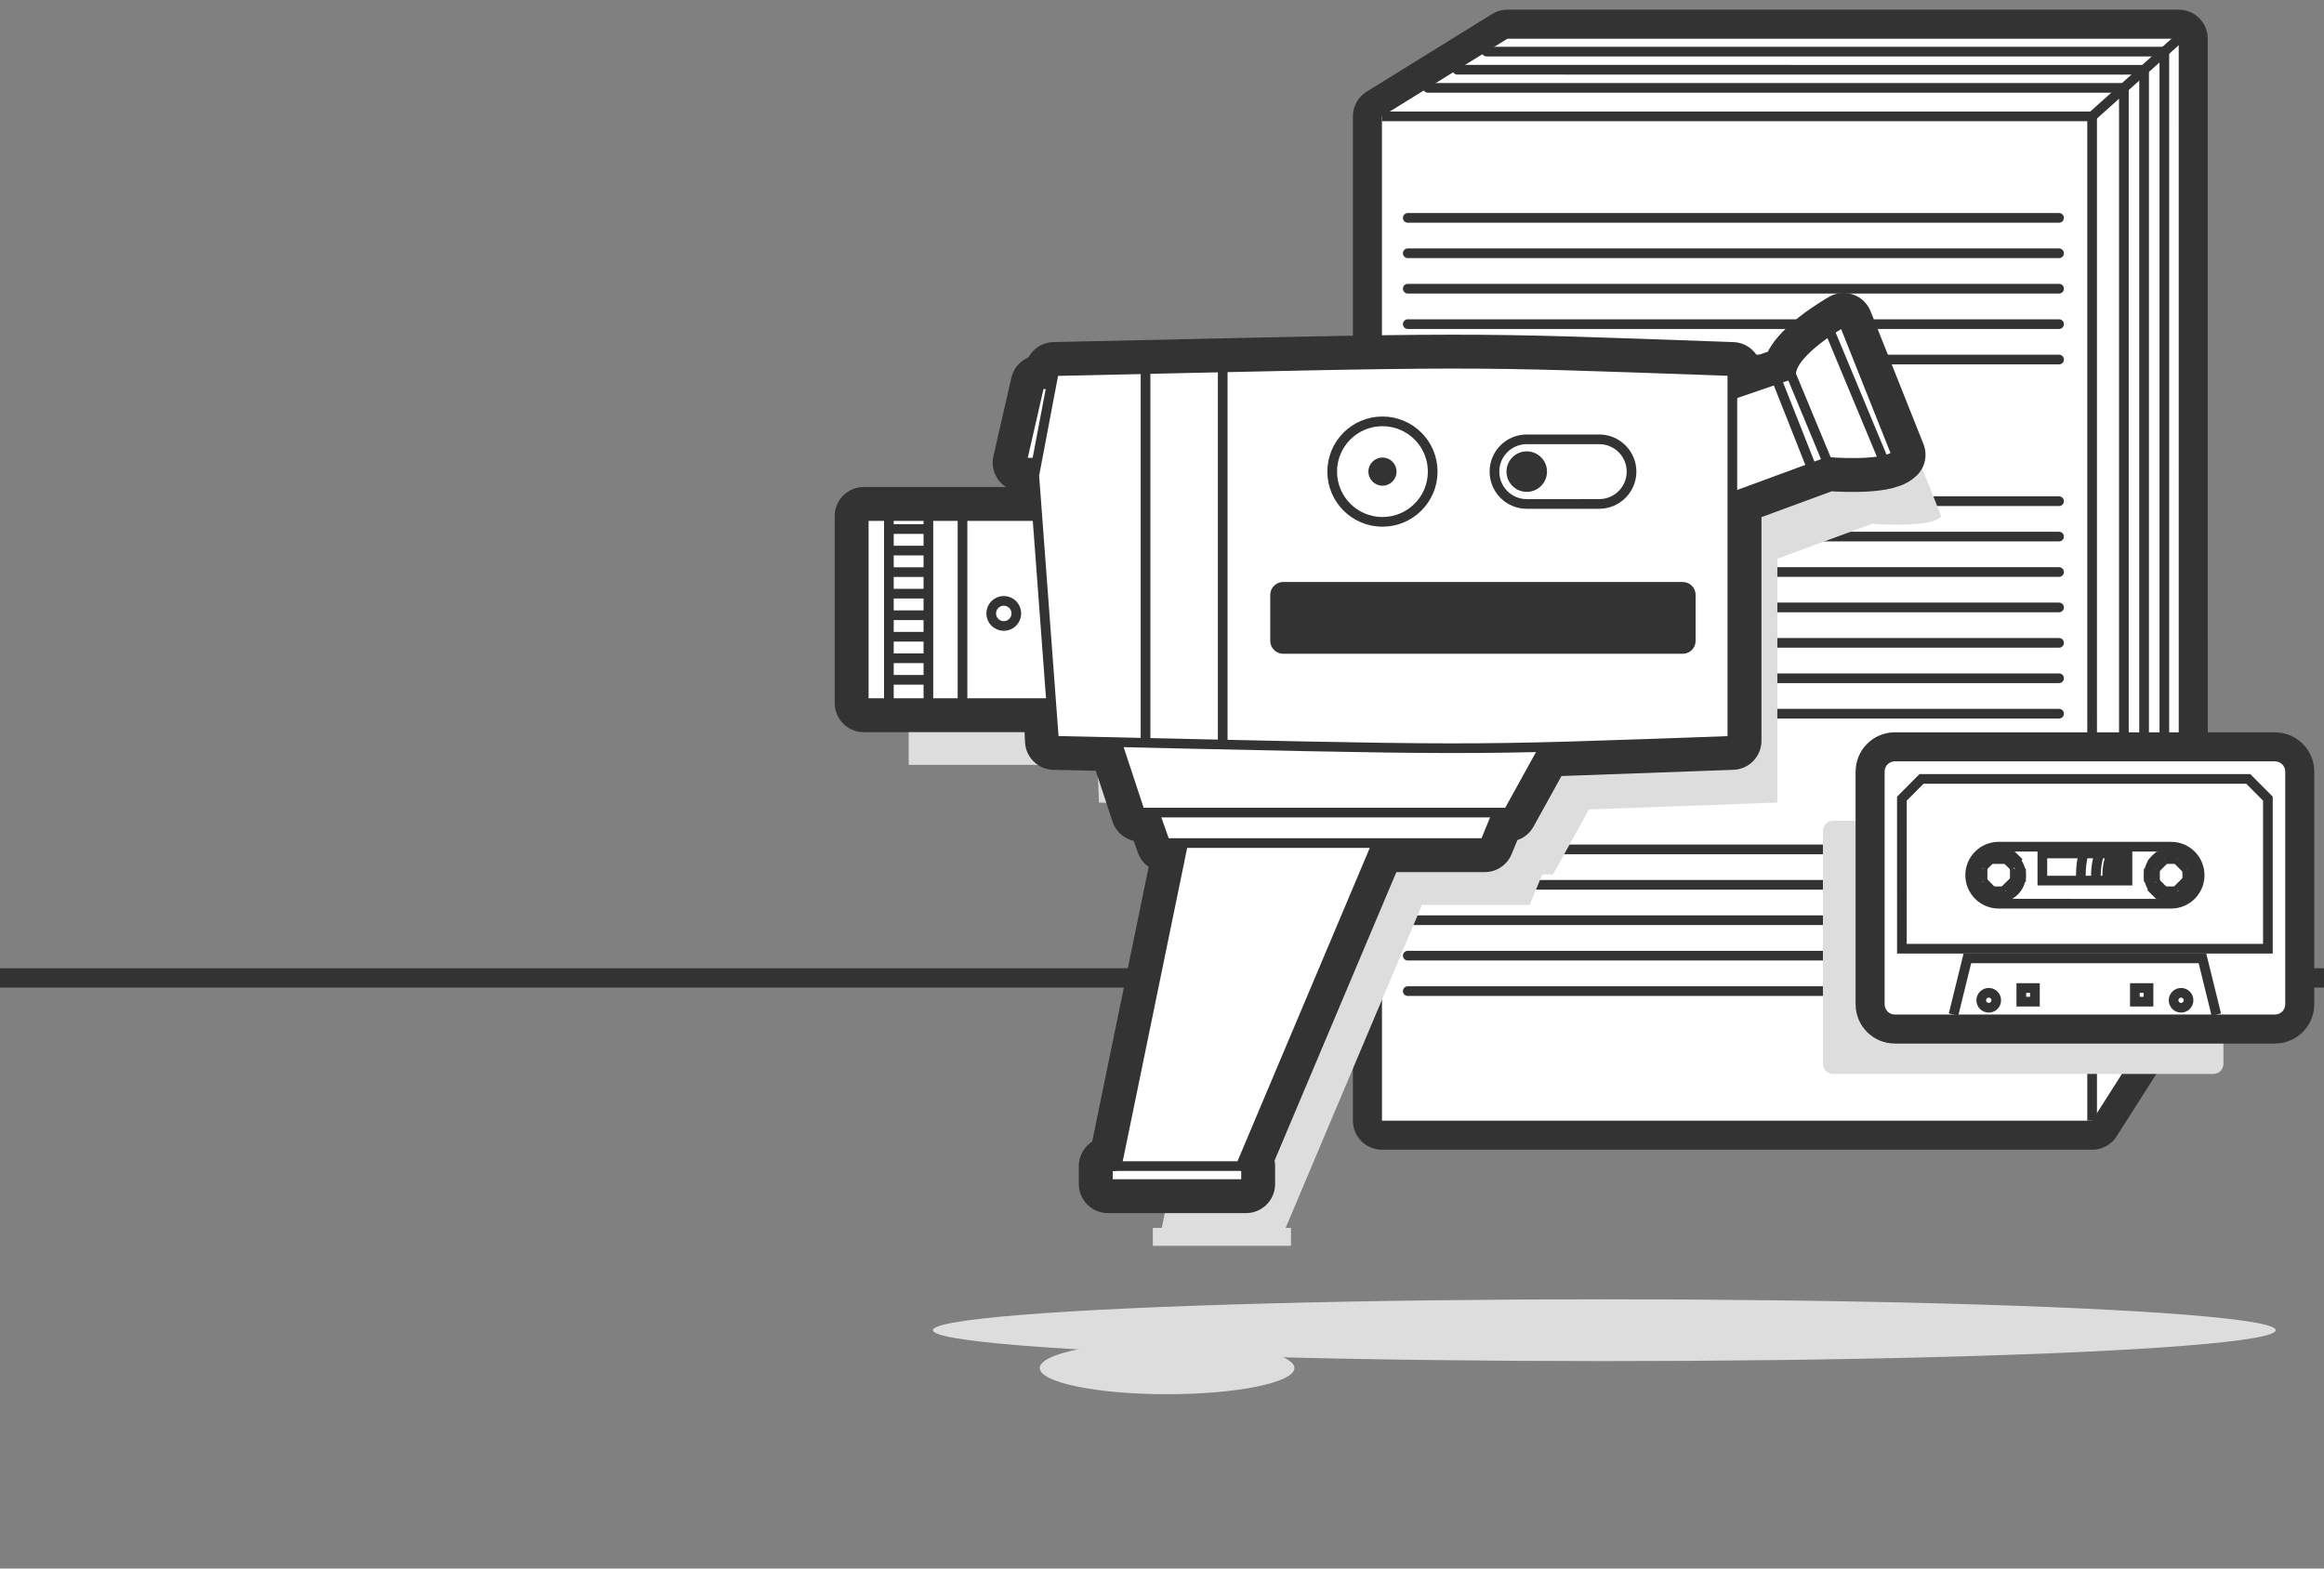 <?xml version="1.0" encoding="utf-8"?>
<!-- Generator: Adobe Illustrator 15.1.0, SVG Export Plug-In  -->
<!DOCTYPE svg PUBLIC "-//W3C//DTD SVG 1.1//EN" "http://www.w3.org/Graphics/SVG/1.1/DTD/svg11.dtd">
<svg version="1.1"
	 xmlns="http://www.w3.org/2000/svg" xmlns:xlink="http://www.w3.org/1999/xlink" xmlns:a="http://ns.adobe.com/AdobeSVGViewerExtensions/3.0/"
	 x="0px" y="0px" width="120px" height="81px" viewBox="0 -0.5 120 81" overflow="visible" enable-background="new 0 -0.5 120 81"
	 xml:space="preserve">
<rect x="0" y="-0.5" width="120" height="81" fill="#808080" stroke="none"/>
<defs>
</defs>
<rect y="49.5" fill="#333333" width="120" height="1"/>
<polygon fill="none" stroke="#333333" stroke-width="3" stroke-linecap="round" stroke-linejoin="round" points="108.028,57.372 
	71.359,57.372 71.357,5.509 71.357,5.509 77.833,1.5 112.498,1.5 112.5,50.349 "/>
<polygon fill="#FFFFFF" points="108.028,57.372 71.359,57.372 71.357,5.509 71.357,5.509 77.833,1.5 112.498,1.5 112.5,50.349 "/>
<line fill="none" stroke="#333333" stroke-width="0.5" x1="108.027" y1="5.509" x2="112.498" y2="1.5"/>
<polyline fill="none" stroke="#333333" stroke-width="0.5" points="71.357,5.509 108.027,5.509 108.028,57.372 "/>
<line fill="none" stroke="#333333" stroke-width="0.5" stroke-linecap="round" stroke-linejoin="round" x1="72.69" y1="10.751" x2="106.32" y2="10.751"/>
<line fill="none" stroke="#333333" stroke-width="0.5" stroke-linecap="round" stroke-linejoin="round" x1="72.69" y1="12.579" x2="106.32" y2="12.579"/>
<line fill="none" stroke="#333333" stroke-width="0.5" stroke-linecap="round" stroke-linejoin="round" x1="72.69" y1="14.408" x2="106.32" y2="14.408"/>
<line fill="none" stroke="#333333" stroke-width="0.5" stroke-linecap="round" stroke-linejoin="round" x1="72.69" y1="16.238" x2="106.32" y2="16.238"/>
<line fill="none" stroke="#333333" stroke-width="0.5" stroke-linecap="round" stroke-linejoin="round" x1="72.69" y1="18.067" x2="106.32" y2="18.067"/>
<line fill="none" stroke="#333333" stroke-width="0.5" stroke-linecap="round" stroke-linejoin="round" x1="72.69" y1="25.382" x2="106.32" y2="25.382"/>
<line fill="none" stroke="#333333" stroke-width="0.5" stroke-linecap="round" stroke-linejoin="round" x1="72.69" y1="27.209" x2="106.32" y2="27.209"/>
<line fill="none" stroke="#333333" stroke-width="0.5" stroke-linecap="round" stroke-linejoin="round" x1="72.69" y1="29.04" x2="106.32" y2="29.04"/>
<line fill="none" stroke="#333333" stroke-width="0.5" stroke-linecap="round" stroke-linejoin="round" x1="72.69" y1="30.868" x2="106.32" y2="30.868"/>
<line fill="none" stroke="#333333" stroke-width="0.5" stroke-linecap="round" stroke-linejoin="round" x1="72.69" y1="32.698" x2="106.32" y2="32.698"/>
<line fill="none" stroke="#333333" stroke-width="0.5" stroke-linecap="round" stroke-linejoin="round" x1="72.69" y1="34.526" x2="106.32" y2="34.526"/>
<line fill="none" stroke="#333333" stroke-width="0.5" stroke-linecap="round" stroke-linejoin="round" x1="72.69" y1="36.355" x2="106.32" y2="36.355"/>
<line fill="none" stroke="#333333" stroke-width="0.5" stroke-linecap="round" stroke-linejoin="round" x1="72.69" y1="43.364" x2="106.32" y2="43.364"/>
<line fill="none" stroke="#333333" stroke-width="0.5" stroke-linecap="round" stroke-linejoin="round" x1="72.69" y1="45.192" x2="106.32" y2="45.192"/>
<line fill="none" stroke="#333333" stroke-width="0.5" stroke-linecap="round" stroke-linejoin="round" x1="72.69" y1="47.021" x2="106.32" y2="47.021"/>
<line fill="none" stroke="#333333" stroke-width="0.5" stroke-linecap="round" stroke-linejoin="round" x1="72.69" y1="48.851" x2="106.32" y2="48.851"/>
<line fill="none" stroke="#333333" stroke-width="0.5" stroke-linecap="round" stroke-linejoin="round" x1="72.69" y1="50.681" x2="106.32" y2="50.681"/>
<polyline fill="none" stroke="#333333" stroke-width="0.5" stroke-linecap="round" stroke-linejoin="round" points="73.733,4.038 
	109.667,4.038 109.667,54.718 "/>
<polyline fill="none" stroke="#333333" stroke-width="0.5" stroke-linecap="round" stroke-linejoin="round" points="75.246,3.101 
	110.711,3.103 110.711,53.293 "/>
<polyline fill="none" stroke="#333333" stroke-width="0.5" stroke-linecap="round" stroke-linejoin="round" points="76.761,2.165 
	111.756,2.165 111.756,51.685 "/>
<ellipse fill="#DDDDDD" cx="82.839" cy="68.192" rx="34.668" ry="1.596"/>
<ellipse fill="#DDDDDD" cx="60.263" cy="70.146" rx="6.575" ry="1.352"/>
<path fill="#DDDDDD" d="M114.809,54.433c0,0.291-0.234,0.526-0.527,0.526H94.649c-0.29,0-0.522-0.235-0.522-0.526V42.409
	c0-0.291,0.232-0.526,0.522-0.526h19.632c0.293,0,0.527,0.235,0.527,0.526V54.433z"/>
<path fill="#DDDDDD" d="M55.923,29.341h-9.002v9.658h9.747l0.078,1.947l3.247,0.072l1.2,3.635h0.741l0.556,1.575h0.926l0,0
	l-3.429,16.681h-0.462v0.928h7.136v-0.928h-0.276l0,0l7.042-16.681l0,0c3.97,0,5.559,0,5.559,0l0.65-1.575h0.556l1.854-3.354
	c0,0,6.984-0.256,9.728-0.354V28.351l4.906-1.805c0,0,2.941,0.254,3.565-0.371l-2.732-6.856c0,0-2.709,1.528-2.709,2.71l-3.03,1.039
	l0,0v-1.211c-14.58-0.521-12.499-0.498-35.026,0l-0.129,0.676l0,0h-0.614l-0.927,4.049h0.772l0,0
	c-0.202,1.061-0.124,0.656-0.124,0.656L55.923,29.341L55.923,29.341z"/>
<path fill="none" stroke="#333333" stroke-width="3" stroke-linecap="round" stroke-linejoin="round" d="M53.602,26.149H44.6v9.659
	h9.748l0.077,1.947l3.247,0.072l1.2,3.634h0.741l0.557,1.575h0.926l0,0l-3.43,16.681h-0.461v0.928h7.135v-0.928h-0.276l0,0
	l7.042-16.681l0,0c3.971,0,5.56,0,5.56,0l0.649-1.575h0.556l1.854-3.354c0,0,6.984-0.255,9.728-0.353V25.159l4.906-1.805
	c0,0,2.941,0.254,3.565-0.37l-2.731-6.856c0,0-2.709,1.527-2.709,2.709l-3.031,1.039l0,0v-1.211c-14.58-0.52-12.498-0.497-35.026,0
	l-0.128,0.677l0,0h-0.615l-0.926,4.048h0.771l0,0c-0.201,1.061-0.124,0.658-0.124,0.658L53.602,26.149L53.602,26.149z"/>
<path fill="#FFFFFF" d="M53.602,26.149H44.6v9.659h9.748l0.077,1.947l3.247,0.072l1.2,3.634h0.741l0.557,1.575h0.926l0,0
	l-3.43,16.681h-0.461v0.928h7.135v-0.928h-0.276l0,0l7.042-16.681l0,0c3.971,0,5.56,0,5.56,0l0.649-1.575h0.556l1.854-3.354
	c0,0,6.984-0.255,9.728-0.353V25.159l4.906-1.805c0,0,2.941,0.254,3.565-0.37l-2.731-6.856c0,0-2.709,1.527-2.709,2.709
	l-3.031,1.039l0,0v-1.211c-14.58-0.52-12.498-0.497-35.026,0l-0.128,0.677l0,0h-0.615l-0.926,4.048h0.771l0,0
	c-0.201,1.061-0.124,0.658-0.124,0.658L53.602,26.149L53.602,26.149z"/>
<path fill="none" stroke="#333333" stroke-width="0.5" d="M89.451,37.756c-14.58,0.52-12.498,0.498-35.026,0l-1.021-13.708
	l1.021-5.383c22.528-0.497,20.446-0.52,35.026,0V37.756z"/>
<line fill="none" stroke="#333333" stroke-width="0.5" x1="59.15" y1="18.563" x2="59.15" y2="37.869"/>
<line fill="none" stroke="#333333" stroke-width="0.5" x1="63.135" y1="18.563" x2="63.135" y2="37.869"/>
<circle fill="none" stroke="#333333" stroke-width="0.5" cx="71.383" cy="23.854" r="2.595"/>
<circle fill="#333333" cx="71.384" cy="23.854" r="0.727"/>
<path fill="none" stroke="#333333" stroke-width="0.5" d="M78.833,22.187c-0.921,0-1.667,0.748-1.667,1.668s0.746,1.67,1.667,1.67
	l3.745-0.001l0,0c0.917,0,1.667-0.749,1.667-1.669s-0.75-1.668-1.667-1.668H78.833z"/>
<circle fill="#333333" cx="78.834" cy="23.854" r="1.046"/>
<path fill="#333333" d="M66.256,29.554c-0.365,0-0.666,0.299-0.666,0.664v2.379c0,0.367,0.301,0.664,0.666,0.664h20.632
	c0.366,0,0.665-0.297,0.665-0.664v-2.379c0-0.365-0.299-0.664-0.665-0.664H66.256z"/>
<polyline fill="none" stroke="#333333" stroke-width="0.5" points="57.672,37.828 58.872,41.462 77.87,41.462 79.724,38.108 "/>
<polyline fill="none" stroke="#333333" stroke-width="0.5" points="59.613,41.462 60.17,43.037 76.665,43.037 77.314,41.462 "/>
<polyline fill="none" stroke="#333333" stroke-width="0.5" points="61.096,43.037 57.666,59.718 64.063,59.718 71.105,43.037 "/>
<polyline fill="none" stroke="#333333" stroke-width="0.5" points="57.666,59.718 57.205,59.718 57.205,60.646 64.34,60.646 
	64.34,59.718 64.063,59.718 "/>
<polyline fill="none" stroke="#333333" stroke-width="0.5" points="54.297,19.342 53.682,19.342 52.756,23.39 53.527,23.39 "/>
<polyline fill="none" stroke="#333333" stroke-width="0.5" points="53.602,26.149 44.6,26.149 44.6,35.809 54.348,35.809 "/>
<line fill="none" stroke="#333333" stroke-width="0.5" x1="45.897" y1="26.149" x2="45.897" y2="35.809"/>
<line fill="none" stroke="#333333" stroke-width="0.5" x1="47.938" y1="26.149" x2="47.938" y2="35.809"/>
<line fill="none" stroke="#333333" stroke-width="0.5" x1="49.699" y1="26.149" x2="49.699" y2="35.809"/>
<circle fill="none" stroke="#333333" stroke-width="0.5" cx="51.83" cy="31.177" r="0.649"/>
<line fill="none" stroke="#333333" stroke-width="0.5" x1="45.897" y1="26.82" x2="47.938" y2="26.82"/>
<line fill="none" stroke="#333333" stroke-width="0.5" x1="45.897" y1="27.932" x2="47.938" y2="27.932"/>
<line fill="none" stroke="#333333" stroke-width="0.5" x1="45.897" y1="29.045" x2="47.938" y2="29.045"/>
<line fill="none" stroke="#333333" stroke-width="0.5" x1="45.897" y1="30.157" x2="47.938" y2="30.157"/>
<line fill="none" stroke="#333333" stroke-width="0.5" x1="45.897" y1="31.271" x2="47.938" y2="31.271"/>
<line fill="none" stroke="#333333" stroke-width="0.5" x1="45.897" y1="32.382" x2="47.938" y2="32.382"/>
<line fill="none" stroke="#333333" stroke-width="0.5" x1="45.897" y1="33.493" x2="47.938" y2="33.493"/>
<line fill="none" stroke="#333333" stroke-width="0.5" x1="45.897" y1="34.606" x2="47.938" y2="34.606"/>
<path fill="none" stroke="#333333" stroke-width="0.5" d="M89.451,25.159l4.906-1.805c0,0,2.941,0.254,3.565-0.37l-2.731-6.856
	c0,0-2.709,1.527-2.709,2.709l-3.031,1.039"/>
<line fill="none" stroke="#333333" stroke-width="0.5" x1="94.357" y1="23.354" x2="92.482" y2="18.837"/>
<line fill="none" stroke="#333333" stroke-width="0.5" x1="93.579" y1="23.741" x2="91.784" y2="19.21"/>
<line fill="none" stroke="#333333" stroke-width="0.5" x1="97.242" y1="23.224" x2="94.473" y2="16.577"/>
<path fill="none" stroke="#333333" stroke-width="3" stroke-linecap="round" stroke-linejoin="round" d="M117.998,51.366
	c0,0.289-0.237,0.525-0.529,0.525H97.837c-0.288,0-0.524-0.236-0.524-0.525V39.342c0-0.29,0.236-0.526,0.524-0.526h19.632
	c0.292,0,0.529,0.236,0.529,0.526V51.366z"/>
<path fill="#FFFFFF" d="M117.998,51.366c0,0.289-0.237,0.525-0.529,0.525H97.837c-0.288,0-0.524-0.236-0.524-0.525V39.342
	c0-0.29,0.236-0.526,0.524-0.526h19.632c0.292,0,0.529,0.236,0.529,0.526V51.366z"/>
<path fill="none" stroke="#333333" stroke-width="0.5" d="M107.657,48.491h9.446v-7.748l-1.013-1.018c0,0-4.14,0-8.434,0h-0.003
	c-4.297,0-8.436,0-8.436,0l-1.013,1.019l0.001,7.747h9.447H107.657z"/>
<polyline fill="none" stroke="#333333" stroke-width="0.5" points="114.439,51.892 113.724,48.991 101.585,48.991 100.871,51.892 
	"/>
<rect x="104.371" y="50.523" fill="none" stroke="#333333" stroke-width="0.5" width="0.703" height="0.703"/>
<circle fill="none" stroke="#333333" stroke-width="0.5" cx="102.689" cy="51.155" r="0.387"/>
<rect x="110.234" y="50.523" fill="none" stroke="#333333" stroke-width="0.5" width="0.705" height="0.702"/>
<circle fill="none" stroke="#333333" stroke-width="0.5" cx="112.62" cy="51.155" r="0.386"/>
<rect x="105.458" y="43.573" fill="none" stroke="#333333" stroke-width="0.5" width="4.393" height="1.402"/>
<path fill="none" stroke="#333333" stroke-width="0.5" d="M103.201,46.167c-0.812,0-1.471-0.659-1.471-1.471
	c0-0.814,0.658-1.473,1.471-1.473h8.906c0.813,0,1.472,0.658,1.472,1.473c0,0.812-0.658,1.472-1.472,1.472L103.201,46.167z"/>
<path fill="none" stroke="#333333" stroke-width="0.5" d="M102.047,44.696c0,0.637,0.519,1.154,1.154,1.154
	c0.64,0,1.156-0.518,1.156-1.154c0-0.641-0.517-1.156-1.156-1.156C102.565,43.54,102.047,44.056,102.047,44.696z"/>
<path fill="none" stroke="#333333" stroke-width="0.5" d="M109.848,43.573c-0.17,0.338-0.263,0.719-0.263,1.123
	c0,0.094,0.004,0.188,0.016,0.279"/>
<path fill="none" stroke="#333333" stroke-width="0.5" d="M109.436,43.573c-0.156,0.342-0.24,0.721-0.24,1.121
	c0,0.094,0.004,0.189,0.014,0.279"/>
<path fill="none" stroke="#333333" stroke-width="0.5" d="M109.023,43.573c-0.141,0.346-0.217,0.725-0.217,1.123
	c0,0.092,0.004,0.188,0.014,0.278"/>
<path fill="none" stroke="#333333" stroke-width="0.5" d="M108.406,43.573c-0.118,0.352-0.184,0.729-0.184,1.123
	c0,0.092,0.004,0.188,0.012,0.278"/>
<path fill="none" stroke="#333333" stroke-width="0.5" d="M107.582,43.573c-0.09,0.359-0.137,0.734-0.137,1.123
	c0,0.094,0.004,0.188,0.01,0.279"/>
<path fill="none" stroke="#333333" stroke-width="0.5" d="M110.951,44.696c0,0.637,0.516,1.154,1.156,1.154
	c0.638,0,1.156-0.518,1.156-1.154c0-0.641-0.519-1.156-1.156-1.156C111.467,43.54,110.951,44.056,110.951,44.696z"/>
<rect x="103.109" y="43.54" fill="none" stroke="#333333" stroke-width="0.5" width="0.187" height="0.322"/>
<rect x="102.047" y="44.602" fill="none" stroke="#333333" stroke-width="0.5" width="0.322" height="0.187"/>
<rect x="103.109" y="45.526" fill="none" stroke="#333333" stroke-width="0.5" width="0.187" height="0.324"/>
<rect x="104.035" y="44.602" fill="none" stroke="#333333" stroke-width="0.5" width="0.322" height="0.187"/>
<rect x="102.34" y="43.899" transform="matrix(-0.709 -0.706 0.706 -0.709 144.095 147.489)" fill="none" stroke="#333333" stroke-width="0.5" width="0.321" height="0.186"/>
<rect x="102.408" y="45.234" transform="matrix(-0.699 -0.715 0.715 -0.699 141.71 150.421)" fill="none" stroke="#333333" stroke-width="0.5" width="0.186" height="0.326"/>
<rect x="103.744" y="45.304" transform="matrix(-0.706 -0.709 0.709 -0.706 145.05 151.06)" fill="none" stroke="#333333" stroke-width="0.5" width="0.322" height="0.189"/>
<rect x="103.812" y="43.831" transform="matrix(-0.71 -0.705 0.705 -0.71 146.659 148.413)" fill="none" stroke="#333333" stroke-width="0.5" width="0.186" height="0.322"/>
<rect x="112.014" y="43.54" fill="none" stroke="#333333" stroke-width="0.5" width="0.186" height="0.322"/>
<rect x="110.951" y="44.602" fill="none" stroke="#333333" stroke-width="0.5" width="0.322" height="0.187"/>
<rect x="112.012" y="45.526" fill="none" stroke="#333333" stroke-width="0.5" width="0.188" height="0.324"/>
<rect x="112.939" y="44.603" fill="none" stroke="#333333" stroke-width="0.5" width="0.324" height="0.186"/>
<rect x="111.242" y="43.899" transform="matrix(-0.713 -0.701 0.701 -0.713 160.008 153.462)" fill="none" stroke="#333333" stroke-width="0.5" width="0.323" height="0.186"/>
<rect x="111.309" y="45.237" transform="matrix(-0.707 -0.707 0.707 -0.707 158.075 156.274)" fill="none" stroke="#333333" stroke-width="0.5" width="0.188" height="0.322"/>
<rect x="112.648" y="45.304" transform="matrix(-0.709 -0.706 0.706 -0.709 160.715 157.167)" fill="none" stroke="#333333" stroke-width="0.5" width="0.324" height="0.189"/>
<rect x="112.716" y="43.829" transform="matrix(-0.702 -0.712 0.712 -0.702 160.654 155.223)" fill="none" stroke="#333333" stroke-width="0.5" width="0.188" height="0.327"/>
</svg>
